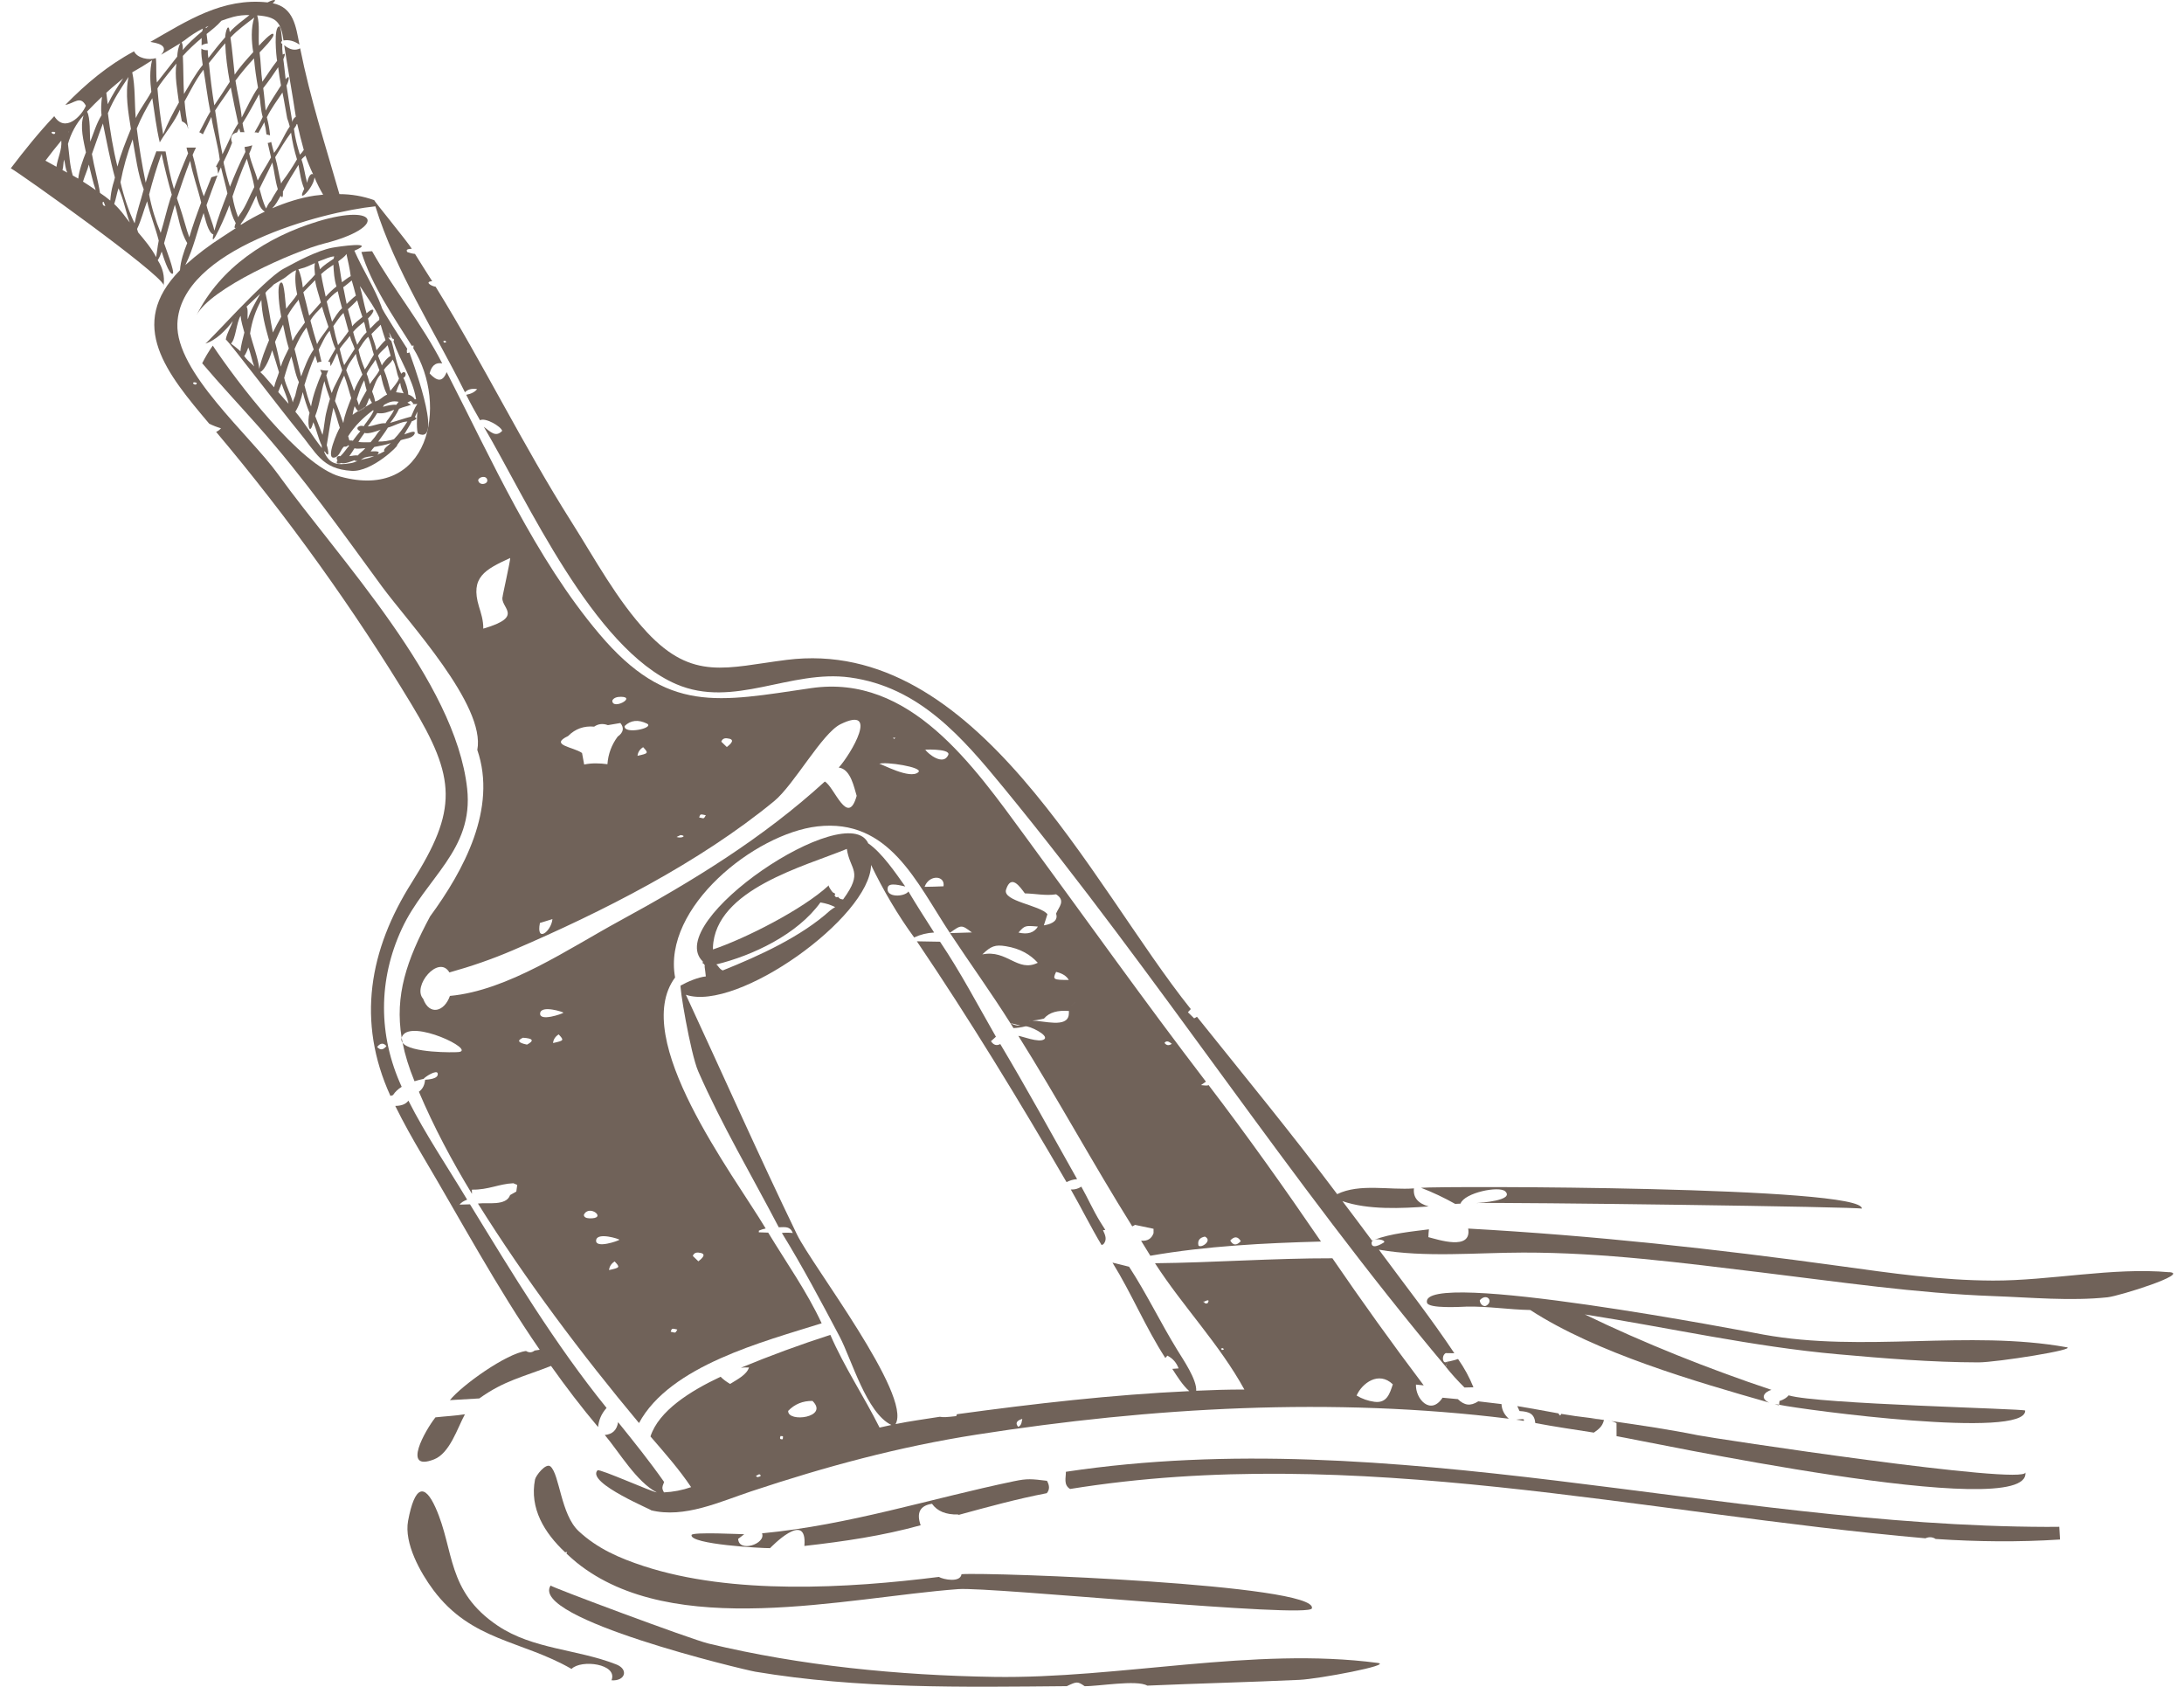 <svg width="101" height="78" viewBox="0 0 101 78" fill="none" xmlns="http://www.w3.org/2000/svg">
<g id="Frame 4">
<path id="Vector" d="M18.618 48.221C18.602 48.143 18.588 48.065 18.575 47.988C18.549 48.076 18.566 48.155 18.618 48.221Z" fill="#706259"/>
<path id="Vector_2" d="M47.659 47.201C47.684 47.201 47.712 47.201 47.741 47.199C47.712 47.199 47.685 47.199 47.659 47.201Z" fill="#706259"/>
<path id="Vector_3" d="M55.537 50.181C55.614 50.126 55.692 50.073 55.769 50.019C52.915 46.286 50.202 42.473 47.423 38.689C45.016 35.412 42.087 31.155 37.514 31.821C33.222 32.447 30.864 33.038 27.718 29.319C24.752 25.81 22.734 21.263 20.656 17.207C20.454 17.714 20.192 17.611 19.868 17.27C19.942 16.971 20.099 16.742 20.451 16.806C19.531 15.003 18.21 13.394 17.208 11.618C17.042 11.625 16.876 11.635 16.712 11.654C17.202 13.223 18.177 14.608 19.043 15.993C19.068 15.986 19.094 15.981 19.125 15.976C19.123 16.02 19.121 16.064 19.113 16.105C20.754 18.739 19.861 23.182 15.726 22.036C13.871 21.521 10.938 17.629 9.84 15.983C9.656 16.241 9.493 16.514 9.35 16.798C10.188 17.785 11.074 18.733 11.935 19.702C12.144 19.823 12.361 19.892 12.588 19.908C12.62 19.91 12.653 19.911 12.686 19.911C12.653 19.911 12.621 19.91 12.588 19.908C12.361 19.892 12.144 19.824 11.935 19.703C14.008 22.037 15.82 24.605 17.661 27.118C18.88 28.78 22.471 32.614 22.073 34.678C23.002 37.385 21.443 40.261 19.889 42.379C18.801 44.406 18.251 46.036 18.575 47.99C18.582 47.963 18.592 47.935 18.609 47.906C19.039 47.118 22.036 48.561 21.209 48.65C20.988 48.673 18.978 48.697 18.618 48.223C18.729 48.782 18.91 49.369 19.169 50C19.303 49.959 19.445 49.922 19.594 49.889C19.637 49.808 20.204 49.443 20.242 49.639C20.29 49.896 19.805 49.918 19.661 49.932C19.638 50.143 19.573 50.338 19.372 50.486C20.062 52.113 20.898 53.685 21.826 55.207C21.826 55.142 21.824 55.077 21.823 55.013C22.583 55.029 23.071 54.745 23.739 54.717C23.8 54.743 23.859 54.769 23.92 54.794C23.905 54.896 23.89 54.999 23.877 55.101C23.782 55.154 23.686 55.209 23.591 55.263C23.405 55.785 22.53 55.596 22.103 55.656C24.306 59.179 26.884 62.611 29.551 65.806C30.987 63.143 35.318 62.04 37.998 61.193C37.309 59.715 36.37 58.396 35.526 57.001C35.381 56.996 35.237 56.991 35.091 56.986C35.09 56.961 35.091 56.934 35.095 56.909C35.195 56.864 35.301 56.832 35.409 56.809C33.906 54.3 29.113 48.036 31.22 45.202C30.626 41.959 34.914 38.549 37.798 38.216C41.116 37.834 42.371 40.785 43.926 43.14C44.459 42.755 44.464 42.757 44.945 43.119C44.607 43.129 44.27 43.14 43.933 43.15C44.855 44.545 45.832 45.898 46.724 47.313C46.88 47.344 47.038 47.382 47.199 47.435C47.034 47.435 46.877 47.395 46.724 47.313C46.772 47.389 46.821 47.466 46.868 47.542C47.052 47.535 47.235 47.508 47.414 47.462C47.583 47.423 48.52 47.87 48.295 48.055C48.063 48.246 47.211 47.897 47.094 47.902C48.921 50.816 50.541 53.8 52.361 56.711C52.406 56.691 52.449 56.671 52.489 56.642C52.775 56.702 53.06 56.763 53.346 56.823C53.346 56.891 53.346 56.959 53.346 57.027C53.255 57.283 53.063 57.4 52.77 57.375C52.91 57.608 53.053 57.84 53.197 58.07C55.781 57.619 58.462 57.483 61.089 57.413C59.411 54.957 57.695 52.541 55.889 50.175C55.858 50.21 55.755 50.203 55.535 50.178L55.537 50.181ZM32.302 57.924C32.699 57.962 32.515 58.156 32.296 58.327C32.211 58.246 32.125 58.163 32.04 58.08C32.079 57.965 32.169 57.911 32.302 57.924ZM31.016 61.583C31.04 61.536 31.046 61.463 31.094 61.449C31.15 61.433 31.245 61.47 31.324 61.484C31.218 61.68 31.233 61.623 31.016 61.584V61.583ZM41.412 34.118L41.346 34.174L41.298 34.114L41.411 34.118H41.412ZM33.618 34.142C34.016 34.18 33.832 34.374 33.612 34.545C33.527 34.464 33.441 34.381 33.357 34.298C33.396 34.183 33.486 34.128 33.618 34.141V34.142ZM32.332 37.801C32.357 37.754 32.361 37.681 32.411 37.667C32.467 37.651 32.562 37.688 32.641 37.701C32.535 37.897 32.548 37.84 32.332 37.801ZM31.475 38.616C31.775 38.647 31.525 38.784 31.288 38.705C31.351 38.675 31.412 38.646 31.475 38.616ZM29.93 33.467C30.267 33.672 28.841 33.978 28.885 33.574C29.169 33.299 29.517 33.263 29.93 33.467ZM29.482 34.951C29.5 34.785 29.585 34.652 29.742 34.552C30 34.828 29.992 34.838 29.482 34.951ZM28.725 32.222C29.442 32.237 28.315 32.855 28.316 32.398C28.375 32.27 28.529 32.219 28.725 32.222ZM26.274 34.034C26.604 33.703 27.004 33.559 27.477 33.602C27.66 33.476 27.869 33.443 28.113 33.533C28.305 33.5 28.498 33.467 28.69 33.435C28.874 33.662 28.832 33.872 28.563 34.065C28.282 34.446 28.125 34.87 28.091 35.339C27.731 35.292 27.371 35.278 27.015 35.354C26.983 35.176 26.95 35 26.917 34.822C26.527 34.539 25.374 34.461 26.277 34.034H26.274ZM24.969 42.681C25.162 42.621 25.355 42.561 25.548 42.502C25.493 43.076 24.784 43.621 24.969 42.681ZM22.113 22.2C22.16 22.039 22.5 21.974 22.535 22.198C22.567 22.403 22.146 22.475 22.113 22.2ZM22.35 29.071C22.353 28.672 22.244 28.36 22.15 28.049C21.737 26.689 22.431 26.34 23.594 25.802C23.619 25.86 23.203 27.706 23.251 27.564C23.069 28.093 24.33 28.494 22.349 29.071H22.35ZM24.372 48.306C23.958 48.222 23.897 48.117 24.184 47.988C24.654 48.017 24.716 48.124 24.372 48.306ZM25.576 48.233C25.592 48.067 25.679 47.934 25.836 47.834C26.093 48.11 26.086 48.12 25.576 48.233ZM24.979 46.856C25.022 46.461 26.072 46.804 26.054 46.831C26.024 46.878 24.933 47.26 24.979 46.856ZM27.248 56.339C27.101 56.333 27.001 56.28 27.001 56.178C27.24 55.658 28.133 56.376 27.248 56.339ZM28.165 58.732C28.183 58.566 28.269 58.433 28.425 58.333C28.683 58.609 28.675 58.62 28.165 58.732ZM27.568 57.355C27.61 56.959 28.662 57.303 28.645 57.33C28.615 57.377 27.524 57.758 27.568 57.355ZM39.617 36.803C39.205 38.274 38.582 36.379 38.144 36.141C35.29 38.75 32.032 40.748 28.636 42.595C26.321 43.854 23.486 45.809 20.807 46.054C20.552 46.788 19.858 46.98 19.569 46.188C19.046 45.606 20.287 44.122 20.783 44.969C21.795 44.687 22.764 44.353 23.733 43.936C27.861 42.164 32.327 39.9 35.8 37.049C36.725 36.288 38.015 33.908 38.873 33.488C40.677 32.606 39.373 34.844 38.788 35.495C39.351 35.56 39.501 36.443 39.617 36.801V36.803ZM42.474 35.703C42.095 36.071 40.725 35.295 40.659 35.322C40.938 35.205 42.703 35.479 42.474 35.703ZM43.634 40.985C43.342 40.998 43.049 41.007 42.757 41.01C42.76 41.001 42.766 40.993 42.769 40.985C42.978 40.443 43.713 40.472 43.634 40.985ZM43.852 34.913C43.617 35.436 42.906 34.843 42.798 34.678H42.799C42.484 34.667 43.999 34.587 43.852 34.913ZM49.426 45.317C48.702 45.315 48.673 45.297 48.84 44.943C49.129 45.011 49.326 45.135 49.426 45.317ZM46.525 41.14C46.758 40.404 47.162 40.999 47.395 41.313C47.877 41.322 48.352 41.432 48.84 41.356C49.303 41.653 48.959 41.948 48.84 42.245C48.931 42.53 48.742 42.712 48.273 42.793C48.328 42.621 48.383 42.449 48.439 42.276C48.109 41.857 46.356 41.681 46.525 41.14ZM47.998 42.848C47.826 43.132 47.527 43.225 47.1 43.124C47.394 42.797 47.4 42.795 47.998 42.848ZM45.43 44.134C45.831 43.746 46.024 43.677 46.511 43.755C47.199 43.867 47.654 44.151 47.993 44.522C47.057 44.984 46.572 43.899 45.43 44.135V44.134ZM49.426 46.925C49.353 47.546 48.267 47.2 47.74 47.196C47.711 47.198 47.683 47.199 47.659 47.198C47.644 47.199 47.629 47.2 47.616 47.202C47.616 47.2 47.616 47.198 47.616 47.196C47.629 47.196 47.644 47.198 47.658 47.198C47.682 47.196 47.71 47.196 47.739 47.196C47.981 47.18 48.344 47.09 48.282 47.099C48.529 46.81 48.924 46.709 49.433 46.752C49.431 46.81 49.433 46.867 49.425 46.925H49.426ZM49.728 46.339C49.628 46.428 49.528 46.517 49.426 46.606C49.527 46.516 49.627 46.427 49.728 46.338V46.339ZM53.853 48.229C53.863 48.212 53.874 48.199 53.888 48.188C53.997 48.105 54.113 48.212 54.191 48.27C54.055 48.363 53.943 48.349 53.853 48.228V48.229ZM55.423 57.596C55.374 57.37 55.474 57.233 55.72 57.184C56.096 57.367 55.543 57.742 55.423 57.596ZM57.381 57.395C57.186 57.608 57.023 57.598 56.893 57.366C57.082 57.161 57.244 57.171 57.381 57.395Z" fill="#706259"/>
<path id="Vector_4" d="M38.317 40.951C38.324 40.944 38.332 40.937 38.339 40.931C38.32 40.926 38.314 40.935 38.317 40.951Z" fill="#706259"/>
<path id="Vector_5" d="M69.433 64.929C69.077 64.887 68.721 64.844 68.364 64.802C67.993 65.04 67.718 64.989 67.419 64.701C67.183 64.68 66.947 64.657 66.711 64.634C66.164 65.475 65.455 64.695 65.481 64.027C65.601 64.04 65.721 64.052 65.841 64.065C64.386 62.138 62.981 60.178 61.618 58.187C58.879 58.183 56.148 58.387 53.413 58.416C54.7 60.413 56.403 62.168 57.547 64.257C56.804 64.255 56.061 64.278 55.319 64.312C55.35 63.795 54.725 62.885 54.442 62.423C54.286 62.51 54.13 62.595 53.974 62.681C54.13 62.596 54.287 62.51 54.442 62.423C53.663 61.157 53.027 59.824 52.215 58.578C51.959 58.515 51.703 58.452 51.447 58.388C52.334 59.821 52.976 61.385 53.89 62.797C53.922 62.761 53.955 62.725 53.987 62.689C53.983 62.687 53.978 62.684 53.974 62.682C53.98 62.682 53.988 62.682 53.995 62.682C53.995 62.682 53.989 62.688 53.986 62.691C54.231 62.813 54.404 63.009 54.505 63.279C54.408 63.287 54.31 63.293 54.213 63.301C54.437 63.646 54.686 64.053 54.999 64.33C51.398 64.499 47.823 64.91 44.254 65.398C44.242 65.427 44.231 65.457 44.219 65.486C43.835 65.529 43.623 65.551 43.464 65.516C42.782 65.625 42.092 65.715 41.415 65.854C42.186 64.529 37.536 58.494 36.858 57.09C35.085 53.425 33.428 49.688 31.719 46.001C34.092 46.812 40.237 42.419 40.283 39.999C40.823 41.127 41.53 42.337 42.276 43.351C42.571 43.213 42.879 43.138 43.199 43.123C42.794 42.487 42.395 41.872 42.011 41.224C41.845 41.475 40.939 41.534 41.056 41.034C41.114 40.783 41.706 40.965 41.864 40.995C41.426 40.38 40.789 39.437 40.153 39.001C39.183 36.87 30.598 42.626 32.503 44.464C32.501 44.491 32.5 44.517 32.495 44.544C32.572 44.576 32.608 44.627 32.586 44.707C32.588 44.714 32.641 45.102 32.641 45.153C32.283 45.189 31.795 45.397 31.485 45.572C31.381 45.441 31.928 48.716 32.289 49.541C33.368 52.004 34.769 54.367 36.014 56.753C36.313 56.747 36.534 56.698 36.665 57.018C36.496 57 36.327 56.999 36.158 57.015C37.114 58.569 37.974 60.19 38.829 61.809C39.383 62.859 40.073 65.353 41.223 65.895C41.034 65.935 40.852 65.976 40.676 66.016C39.951 64.567 39.045 63.218 38.4 61.729C37.003 62.179 35.618 62.687 34.263 63.25C34.384 63.236 34.509 63.229 34.638 63.237C34.529 63.571 34.123 63.774 33.764 63.998C33.593 63.897 33.442 63.787 33.324 63.665C31.915 64.329 30.469 65.237 30.081 66.426C30.738 67.186 31.41 67.948 31.961 68.77C31.553 68.912 31.136 68.993 30.707 69.012C30.676 68.957 30.658 68.928 30.639 68.863C30.616 68.736 30.669 68.653 30.712 68.532C30.049 67.585 29.311 66.666 28.584 65.765C28.53 66.129 28.324 66.328 27.969 66.358C28.631 67.145 29.442 68.535 30.373 69.012C30.176 69.004 27.716 67.904 27.633 67.992C27.076 68.577 30.368 69.906 30.098 69.838C31.646 70.224 33.293 69.444 34.734 68.966C38.184 67.819 41.565 66.902 45.178 66.339C53.263 65.076 61.631 64.596 69.775 65.606C69.564 65.418 69.451 65.192 69.438 64.931L69.433 64.929ZM55.839 60.271C55.753 60.296 55.689 60.259 55.673 60.194C55.67 60.201 55.665 60.206 55.662 60.214C55.654 60.206 55.645 60.199 55.638 60.192C55.649 60.192 55.657 60.188 55.669 60.188L55.672 60.196C55.889 60.089 55.945 60.115 55.838 60.272L55.839 60.271ZM56.51 62.429C56.495 62.409 56.481 62.391 56.465 62.371C56.529 62.324 56.573 62.334 56.597 62.401C56.59 62.414 56.541 62.42 56.51 62.429ZM32.984 43.964C32.984 43.964 32.981 43.957 32.979 43.953C32.988 43.962 32.995 43.969 32.999 43.977C32.995 43.972 32.988 43.968 32.984 43.964ZM38.398 42.096C37.06 43.312 35.095 44.207 33.421 44.877L33.418 44.873C33.252 44.805 33.203 44.626 33.119 44.6C34.828 44.183 36.884 43.202 37.941 41.731C38.226 41.783 38.373 41.828 38.623 41.946C38.547 41.992 38.454 42.049 38.399 42.098L38.398 42.096ZM32.97 43.812C33.076 41.118 37.226 40.06 39.162 39.256C39.306 40.253 39.951 40.282 38.989 41.594C38.821 41.574 38.851 41.549 38.796 41.521C38.783 41.506 38.77 41.49 38.761 41.472C38.696 41.504 38.642 41.502 38.618 41.436C38.519 41.374 38.745 41.364 38.526 41.275C38.495 41.248 38.469 41.218 38.447 41.185C38.447 41.188 38.325 41.011 38.318 40.95C37.123 42.055 34.456 43.408 32.971 43.905C32.967 43.874 32.967 43.843 32.971 43.812H32.97ZM30.608 68.789L30.61 68.795C30.61 68.793 30.61 68.791 30.608 68.789ZM35.025 68.309C35.002 68.29 34.979 68.271 34.956 68.251C35.008 68.225 35.059 68.198 35.111 68.172C35.225 68.232 35.196 68.277 35.025 68.309ZM36.199 66.551C36.079 66.575 36.044 66.527 36.095 66.408C36.236 66.422 36.215 66.384 36.199 66.551ZM36.449 65.244C36.75 64.931 37.124 64.778 37.573 64.783C38.356 65.547 36.426 65.802 36.449 65.244ZM47.093 65.986C46.943 65.822 47.004 65.698 47.277 65.613C47.24 65.741 47.267 65.882 47.093 65.986ZM63.556 64.823C63.265 64.783 62.991 64.687 62.736 64.535C62.984 63.968 63.755 63.384 64.412 64.016C64.268 64.448 64.136 64.903 63.557 64.823H63.556Z" fill="#706259"/>
<path id="Vector_6" d="M30.608 68.789C30.608 68.789 30.61 68.793 30.61 68.796L30.608 68.789Z" fill="#706259"/>
<path id="Vector_7" d="M30.685 68.817C30.685 68.817 30.69 68.822 30.691 68.824C30.689 68.822 30.686 68.818 30.686 68.818L30.685 68.817Z" fill="#706259"/>
<path id="Vector_8" d="M30.678 68.809C30.678 68.809 30.684 68.815 30.686 68.819C30.68 68.814 30.674 68.806 30.67 68.795C30.672 68.8 30.674 68.807 30.677 68.809H30.678Z" fill="#706259"/>
<path id="Vector_9" d="M30.645 68.848V68.846C30.642 68.85 30.638 68.856 30.633 68.861C30.636 68.858 30.641 68.852 30.643 68.849L30.645 68.848Z" fill="#706259"/>
<path id="Vector_10" d="M30.701 68.834C30.701 68.834 30.703 68.836 30.704 68.836C30.702 68.834 30.7 68.831 30.697 68.828C30.698 68.829 30.7 68.831 30.701 68.834Z" fill="#706259"/>
<path id="Vector_11" d="M30.697 68.83C30.697 68.83 30.693 68.825 30.691 68.824C30.693 68.826 30.695 68.829 30.697 68.83Z" fill="#706259"/>
<path id="Vector_12" d="M30.66 68.814C30.66 68.814 30.664 68.806 30.664 68.801C30.659 68.816 30.653 68.831 30.646 68.844C30.652 68.833 30.657 68.821 30.659 68.814H30.66Z" fill="#706259"/>
<path id="Vector_13" d="M21.251 55.706C21.328 55.603 21.455 55.533 21.603 55.475C20.69 53.953 19.69 52.482 18.887 50.897C18.781 51.042 18.6 51.138 18.278 51.141C18.664 51.926 19.087 52.676 19.515 53.402C21.297 56.404 22.974 59.543 24.959 62.417C24.884 62.425 24.806 62.44 24.725 62.454C24.6 62.554 24.466 62.561 24.325 62.475C23.41 62.592 21.362 64.058 20.806 64.747C21.259 64.721 21.713 64.695 22.166 64.668C23.323 63.839 24.18 63.681 25.482 63.165C26.172 64.137 26.891 65.08 27.659 65.992C27.689 65.683 27.803 65.383 28.051 65.107C25.664 62.157 23.71 58.916 21.735 55.692C21.574 55.696 21.413 55.702 21.251 55.706Z" fill="#706259"/>
<path id="Vector_14" d="M30.67 68.795C30.67 68.795 30.669 68.792 30.668 68.791C30.668 68.791 30.668 68.792 30.668 68.795H30.67Z" fill="#706259"/>
<path id="Vector_15" d="M30.666 68.788C30.666 68.788 30.666 68.789 30.668 68.79C30.668 68.79 30.666 68.787 30.668 68.788H30.666Z" fill="#706259"/>
<path id="Vector_16" d="M66.915 62.974C66.913 63.055 66.893 63.132 66.862 63.206C67.131 63.543 67.419 63.861 67.726 64.163C67.864 64.16 68.003 64.157 68.14 64.153C67.954 63.692 67.717 63.256 67.429 62.846C67.401 62.857 67.068 62.955 66.915 62.974Z" fill="#706259"/>
<path id="Vector_17" d="M16.633 18.975C16.759 18.96 16.838 18.898 16.897 18.816C16.784 18.879 16.671 18.941 16.562 19.008C16.593 19.031 16.62 19.028 16.633 18.975Z" fill="#706259"/>
<path id="Vector_18" d="M18.823 16.331C18.811 16.259 18.807 16.189 18.834 16.13C18.71 15.93 17.597 14.234 17.647 14.19C17.33 13.321 16.767 12.459 16.388 11.593C17.486 11.132 15.604 11.408 15.356 11.457C14.661 11.593 13.742 12.085 13.1 12.435C12.219 12.915 9.621 15.853 9.492 15.888C9.979 15.752 10.472 15.245 10.766 14.847C10.676 15.132 10.498 15.383 10.442 15.697C10.605 15.815 13.159 19.171 13.772 19.904C14.641 20.944 14.866 21.684 16.255 21.774C17.209 21.836 18.481 20.562 18.358 20.598C18.407 20.511 18.476 20.439 18.533 20.357C18.72 20.281 19.066 20.282 19.169 20.066C19.276 19.832 18.745 20.08 18.697 20.089C18.808 19.878 18.944 19.699 19.044 19.481C19.095 19.473 19.349 19.348 19.231 19.323C19.218 19.318 19.198 19.289 19.191 19.277C19.231 19.197 19.263 19.114 19.303 19.034C19.281 19.184 19.249 20.012 19.344 20.056C20.575 20.609 18.948 16.369 18.935 16.298C18.902 16.31 18.866 16.322 18.82 16.33L18.823 16.331ZM17.972 15.606C18.001 15.615 18.03 15.623 18.06 15.631C18.036 15.543 18.013 15.454 17.992 15.364C18.037 15.456 18.083 15.546 18.128 15.636C18.132 15.643 18.134 15.649 18.137 15.656C18.218 15.662 18.238 15.705 18.196 15.79C18.504 16.696 19.077 17.494 19.242 18.456C19.223 18.46 19.204 18.464 19.185 18.468C19.122 18.358 18.998 18.277 18.878 18.244C18.882 18.046 18.748 17.639 18.653 17.475C18.863 17.359 18.727 17.072 18.556 17.284C18.312 16.82 18.257 16.26 18.099 15.766C18.041 15.732 18.001 15.663 17.96 15.615L17.972 15.607V15.606ZM18.315 18.139C18.355 18.043 18.434 17.763 18.51 17.711C18.524 17.882 18.59 18.037 18.665 18.188H18.664C18.548 18.161 18.431 18.159 18.315 18.139ZM15.876 19.564C15.755 19.218 15.642 18.88 15.491 18.544C15.499 18.513 15.507 18.48 15.515 18.447C15.602 18.068 15.733 17.711 15.916 17.368C16.052 17.712 16.13 18.062 16.243 18.412C16.108 18.762 15.93 19.191 15.876 19.565V19.564ZM14.805 17.104C14.835 17.156 14.859 17.21 14.879 17.266C14.672 17.756 14.474 18.272 14.384 18.798C14.255 18.48 14.164 18.142 14.078 17.81C14.22 17.351 14.376 16.875 14.579 16.442C14.61 16.555 14.646 16.666 14.681 16.778C14.725 16.745 14.78 16.729 14.866 16.723C14.816 16.54 14.783 16.356 14.738 16.172C14.9 15.871 15.015 15.553 15.247 15.294C15.328 15.581 15.38 15.853 15.517 16.125C15.399 16.323 15.286 16.523 15.175 16.725C15.201 16.725 15.226 16.727 15.254 16.729C15.27 16.811 15.284 16.88 15.289 16.934C15.404 16.737 15.481 16.524 15.591 16.326C15.66 16.592 15.732 16.858 15.825 17.118C15.698 17.485 15.465 17.802 15.342 18.176C15.331 18.148 15.32 18.119 15.309 18.091C15.22 17.855 15.161 17.603 15.091 17.36C15.117 17.281 15.147 17.205 15.18 17.129C15.07 17.147 14.915 17.119 14.806 17.102L14.805 17.104ZM14.508 16.16C14.245 16.533 14.087 16.985 13.926 17.408C13.817 16.986 13.733 16.562 13.62 16.14C13.775 15.779 13.936 15.457 14.172 15.145C14.275 15.485 14.388 15.824 14.507 16.159L14.508 16.16ZM14.356 14.826C14.484 14.577 14.705 14.384 14.893 14.182C14.979 14.497 15.086 14.806 15.191 15.115C15.026 15.398 14.802 15.612 14.664 15.916C14.555 15.555 14.449 15.194 14.357 14.828L14.356 14.826ZM17.903 18.247C17.894 18.251 17.884 18.257 17.875 18.26C17.689 18.342 17.55 18.525 17.347 18.568C17.323 18.41 17.269 18.251 17.209 18.103C17.298 17.876 17.418 17.474 17.608 17.319C17.676 17.64 17.746 17.956 17.903 18.247ZM17.753 17.111C17.858 16.918 18.057 16.825 18.157 16.627C18.317 16.864 18.327 17.239 18.45 17.5C18.45 17.5 18.45 17.502 18.45 17.505C18.386 17.696 18.179 17.912 18.054 18.073C17.972 17.763 17.882 17.404 17.755 17.111H17.753ZM17.103 17.762C17.052 17.603 17.026 17.439 16.955 17.284C17.053 17.049 17.239 16.853 17.367 16.631C17.378 16.663 17.389 16.696 17.399 16.726C17.446 16.86 17.496 16.993 17.546 17.126C17.429 17.344 17.238 17.554 17.103 17.761V17.762ZM16.371 18.08C16.263 17.753 16.137 17.445 16.011 17.124C16.098 16.832 16.295 16.611 16.458 16.361C16.514 16.686 16.639 17.015 16.761 17.319C16.611 17.559 16.472 17.815 16.372 18.079L16.371 18.08ZM16.844 17.586C16.847 17.604 16.851 17.621 16.854 17.64C16.879 17.782 16.916 17.913 16.956 18.052C16.846 18.262 16.667 18.526 16.6 18.75C16.57 18.651 16.54 18.56 16.501 18.462C16.599 18.152 16.682 17.865 16.844 17.586ZM16.309 19.166C16.332 19.037 16.357 18.906 16.399 18.783C16.403 18.792 16.491 18.959 16.561 19.008C16.67 18.941 16.783 18.879 16.895 18.816C16.983 18.693 17.021 18.525 17.086 18.398C17.116 18.479 17.153 18.556 17.202 18.628C17.104 18.697 17 18.758 16.895 18.817C16.837 18.899 16.758 18.961 16.632 18.976C16.619 19.028 16.593 19.031 16.561 19.009C16.472 19.063 16.387 19.12 16.307 19.185C16.307 19.179 16.309 19.174 16.31 19.168L16.309 19.166ZM17.269 16.436C17.13 16.652 17.027 16.878 16.871 17.083C16.75 16.783 16.642 16.491 16.58 16.174C16.714 15.972 16.844 15.735 17.029 15.574C17.161 15.847 17.194 16.12 17.289 16.401C17.282 16.413 17.276 16.424 17.269 16.436ZM16.52 15.943C16.447 15.748 16.38 15.55 16.332 15.348C16.482 15.171 16.653 15.027 16.835 14.884C16.884 15.039 16.907 15.204 16.955 15.361C16.776 15.528 16.644 15.735 16.52 15.944V15.943ZM16.401 16.137C16.243 16.39 16.072 16.63 15.917 16.886C15.826 16.647 15.778 16.382 15.708 16.134C15.85 15.925 16.031 15.74 16.18 15.534L16.199 15.598C16.247 15.78 16.352 15.951 16.402 16.137H16.401ZM16.012 15.47C15.889 15.641 15.759 15.797 15.633 15.962C15.547 15.672 15.473 15.378 15.414 15.082C15.562 14.881 15.703 14.646 15.884 14.471C15.973 14.752 16.037 15.035 16.119 15.317C16.081 15.367 16.046 15.419 16.012 15.47ZM17.254 18.967C17.259 18.98 17.267 18.991 17.277 19.001C17.192 19.202 17.072 19.349 16.953 19.521C16.905 19.583 16.857 19.64 16.821 19.709C16.613 19.629 16.372 19.819 16.663 19.941C16.54 20.086 16.43 20.226 16.316 20.382C16.269 20.365 16.206 20.368 16.156 20.368C16.143 20.302 16.12 20.237 16.1 20.173C16.399 19.693 16.813 19.298 17.254 18.966V18.967ZM16.858 20.017C17.027 20.088 17.456 19.928 17.604 19.87C17.498 19.955 17.407 20.115 17.334 20.213C17.27 20.295 17.203 20.373 17.135 20.451C16.957 20.457 16.752 20.459 16.575 20.438C16.664 20.275 16.758 20.163 16.859 20.016L16.858 20.017ZM17.01 19.721C17.157 19.511 17.313 19.327 17.444 19.101C17.719 19.151 17.95 19.055 18.225 18.949C18.155 19.113 18.062 19.22 17.971 19.362C17.915 19.426 17.867 19.497 17.831 19.573C17.576 19.548 17.276 19.703 17.01 19.721ZM17.71 18.814C17.73 18.784 17.748 18.753 17.764 18.72C18.009 18.584 18.16 18.526 18.434 18.58C18.401 18.631 18.359 18.672 18.326 18.721C18.153 18.698 17.881 18.759 17.71 18.814ZM17.948 16.035C17.986 16.177 18.027 16.319 18.067 16.46C17.932 16.513 17.711 16.782 17.661 16.901C17.606 16.749 17.539 16.6 17.482 16.45C17.587 16.262 17.795 16.141 17.918 15.962C17.928 15.986 17.938 16.011 17.947 16.035H17.948ZM17.829 15.73C17.678 15.864 17.543 16.046 17.409 16.198C17.362 15.931 17.251 15.698 17.178 15.444C17.322 15.301 17.464 15.162 17.604 15.016C17.673 15.255 17.747 15.495 17.829 15.73ZM16.786 13.439C17.058 13.862 17.341 14.236 17.544 14.697C17.538 14.727 17.537 14.759 17.54 14.791C17.386 14.908 17.251 15.063 17.114 15.199C17.076 15.043 17.06 14.884 17.018 14.728C17.374 14.383 17.344 14.139 16.95 14.489C16.831 14.073 16.762 13.644 16.642 13.231C16.694 13.298 16.745 13.365 16.785 13.439H16.786ZM16.761 14.656C16.761 14.656 16.757 14.661 16.755 14.662C16.604 14.793 16.403 14.929 16.286 15.094C16.255 14.823 16.147 14.566 16.09 14.301C16.238 14.164 16.378 14.031 16.519 13.888C16.587 14.148 16.675 14.404 16.761 14.658V14.656ZM16.458 13.67C16.303 13.783 16.172 13.926 16.032 14.056C15.971 13.8 15.935 13.538 15.872 13.283C16.012 13.187 16.135 13.076 16.266 12.969C16.335 13.201 16.4 13.435 16.458 13.669V13.67ZM15.65 12.081C15.75 11.994 15.951 11.877 16.021 11.742C16.099 12.109 16.171 12.393 16.219 12.769C16.072 12.849 15.949 12.953 15.813 13.051C15.748 12.729 15.723 12.405 15.643 12.087C15.645 12.085 15.648 12.083 15.65 12.081ZM15.82 14.254C15.626 14.421 15.498 14.668 15.355 14.877C15.265 14.566 15.184 14.254 15.109 13.94C15.261 13.764 15.422 13.593 15.618 13.465C15.677 13.73 15.744 13.993 15.82 14.255V14.254ZM15.609 11.834C15.601 11.839 15.593 11.843 15.585 11.849C15.585 11.845 15.583 11.842 15.583 11.842C15.591 11.837 15.599 11.836 15.607 11.834H15.609ZM15.062 13.72C14.989 13.367 14.902 13.03 14.851 12.676C15.024 12.509 15.217 12.377 15.418 12.244C15.438 12.597 15.454 12.903 15.559 13.246C15.373 13.393 15.22 13.543 15.062 13.72ZM14.841 12.046C15.059 11.975 15.224 11.874 15.455 11.855C15.447 11.886 15.438 11.923 15.43 11.966C15.222 12.109 14.964 12.263 14.8 12.453C14.77 12.337 14.745 12.213 14.708 12.101C14.752 12.08 14.796 12.06 14.841 12.047V12.046ZM14.838 13.988C14.663 14.197 14.477 14.393 14.299 14.599C14.217 14.236 14.122 13.875 14.028 13.515C14.208 13.327 14.392 13.144 14.573 12.956C14.617 13.303 14.755 13.649 14.838 13.988ZM14.199 12.024C14.199 12.024 14.201 12.027 14.204 12.03C14.4 12.285 14.572 12.132 14.204 12.03C14.2 12.03 14.198 12.027 14.198 12.027L14.196 12.025C14.196 12.025 14.198 12.024 14.2 12.023L14.199 12.024ZM13.907 12.423C14.136 12.374 14.349 12.261 14.562 12.167C14.524 12.347 14.553 12.522 14.566 12.703C14.387 12.913 14.191 13.098 14.003 13.297C13.98 13.039 13.908 12.684 13.796 12.454C13.832 12.442 13.87 12.432 13.908 12.424L13.907 12.423ZM13.806 13.855C13.9 14.209 14.001 14.562 14.101 14.913C13.896 15.197 13.692 15.456 13.528 15.766C13.438 15.381 13.373 14.991 13.295 14.604C13.424 14.363 13.595 14.132 13.766 13.92C13.782 13.9 13.793 13.877 13.805 13.855H13.806ZM13.357 16.11C13.222 16.383 13.075 16.665 12.984 16.956C12.9 16.575 12.819 16.191 12.718 15.812C12.832 15.54 12.96 15.273 13.09 15.01C13.164 15.379 13.247 15.751 13.357 16.112V16.11ZM12.656 13.158C12.779 13.084 12.903 13.01 13.027 12.934C13.27 12.81 13.425 12.599 13.692 12.495C13.621 12.824 13.669 13.281 13.742 13.613C13.594 13.854 13.396 14.05 13.234 14.279C13.2 14.107 13.159 13.048 13.011 13.062C12.743 13.087 12.959 14.442 13.005 14.65C12.868 14.888 12.739 15.131 12.618 15.376C12.492 14.767 12.419 14.146 12.275 13.544C12.366 13.403 12.549 13.293 12.657 13.158H12.656ZM11.401 14.18C11.611 13.982 11.823 13.783 12.035 13.585C11.834 13.951 11.578 14.366 11.461 14.768C11.421 14.603 11.495 14.315 11.401 14.18C11.396 14.149 11.392 14.12 11.382 14.101C11.392 14.12 11.396 14.148 11.401 14.18ZM10.904 14.666C10.899 14.682 10.89 14.693 10.878 14.7C10.887 14.689 10.894 14.677 10.904 14.666ZM11.048 16.18C10.929 16.079 10.808 15.982 10.681 15.889C10.904 15.679 10.927 14.927 11.126 14.604C11.148 14.854 11.235 15.137 11.301 15.378C11.236 15.648 11.136 15.972 11.12 16.248C11.095 16.223 11.071 16.2 11.049 16.181L11.048 16.18ZM11.671 16.858C11.527 16.729 11.404 16.621 11.293 16.464C11.365 16.379 11.448 16.179 11.481 16.065C11.604 16.351 11.636 16.653 11.76 16.945C11.729 16.915 11.697 16.883 11.671 16.858ZM11.565 15.419C11.655 14.846 11.814 14.373 12.087 13.871C12.107 14.514 12.265 15.107 12.442 15.732C12.267 16.165 12.083 16.603 11.992 17.06C11.944 16.578 11.684 15.907 11.565 15.421V15.419ZM12.337 17.522C12.246 17.408 12.145 17.303 12.036 17.206C12.281 17.088 12.509 16.463 12.588 16.197C12.694 16.532 12.807 16.877 12.902 17.214C12.831 17.448 12.725 17.671 12.675 17.91C12.561 17.782 12.447 17.653 12.337 17.522ZM13.229 18.544C13.105 18.397 12.983 18.26 12.866 18.126C12.923 17.996 12.963 17.86 13.028 17.735C13.114 18.046 13.287 18.352 13.342 18.671C13.305 18.628 13.266 18.585 13.229 18.543V18.544ZM13.541 18.611C13.449 18.218 13.227 17.87 13.143 17.471C13.237 17.132 13.344 16.814 13.473 16.484C13.592 16.871 13.647 17.306 13.824 17.671C13.751 17.875 13.7 18.091 13.651 18.301C13.614 18.405 13.56 18.503 13.54 18.611H13.541ZM14.855 20.682C14.435 20.149 14.094 19.557 13.658 19.037C13.825 18.786 13.933 18.424 14.001 18.132C14.084 18.462 14.187 18.784 14.316 19.099C14.198 19.453 14.29 20.293 14.489 19.524C14.644 19.873 14.707 20.253 14.877 20.6C14.88 20.64 14.881 20.682 14.881 20.723L14.856 20.683L14.855 20.682ZM14.575 19.243C14.779 18.741 14.839 18.145 15.001 17.623C15.069 17.906 15.161 18.173 15.26 18.445C15.201 18.633 15.149 18.822 15.104 19.014C15.008 19.376 15 19.747 14.914 20.109C14.803 19.819 14.69 19.532 14.576 19.243H14.575ZM16.2 21.42C15.613 21.524 15.239 21.475 14.994 20.9C15.002 20.889 15.009 20.878 15.015 20.865C15.266 21.273 15.181 20.774 15.111 20.588C15.21 20.013 15.288 19.423 15.417 18.854C15.538 19.158 15.611 19.475 15.715 19.785C15.639 19.873 15.009 21.277 15.476 21.156C15.718 21.095 15.746 20.785 15.911 20.65C15.984 20.672 16.058 20.644 16.107 20.588C16.119 20.596 16.131 20.603 16.145 20.611C16.003 20.776 15.898 20.95 15.74 21.097C15.585 21.061 15.523 21.177 15.609 21.292C15.494 21.454 15.665 21.465 15.79 21.406C15.903 21.483 16.309 21.312 16.403 21.28C16.414 21.326 16.506 21.321 16.54 21.316C16.427 21.361 16.319 21.406 16.2 21.421V21.42ZM16.546 21.062C16.406 21.043 16.297 21.082 16.154 21.094C16.163 21.08 16.173 21.064 16.185 21.048C16.26 20.95 16.326 20.833 16.394 20.729C16.524 20.771 16.759 20.732 16.894 20.724C16.79 20.857 16.651 20.936 16.545 21.063L16.546 21.062ZM17.202 21.129C17.033 21.196 16.859 21.216 16.685 21.267C16.739 21.236 16.789 21.191 16.846 21.165C16.992 21.119 17.143 21.1 17.298 21.09C17.266 21.103 17.236 21.116 17.202 21.129ZM17.782 20.865C17.767 20.874 17.753 20.882 17.737 20.891C17.643 20.945 17.544 20.987 17.444 21.03C17.691 20.813 17.211 20.879 17.143 20.878C17.191 20.802 17.251 20.738 17.31 20.669C17.574 20.613 17.817 20.584 18.072 20.49C18.023 20.555 17.673 20.776 17.784 20.865H17.782ZM18.834 19.501C18.663 19.775 18.456 20.065 18.223 20.305C18.044 20.381 17.677 20.43 17.492 20.418C17.634 20.211 17.812 19.992 17.938 19.774C18.214 19.702 18.547 19.497 18.84 19.492L18.834 19.5V19.501ZM19.293 18.688C19.293 18.688 19.291 18.693 19.29 18.695C19.162 18.877 19.107 19.065 19.013 19.265C18.683 19.349 18.363 19.465 18.038 19.555C18.207 19.357 18.343 19.14 18.456 18.903C18.64 18.818 18.815 18.794 19.006 18.717C18.949 18.686 18.895 18.653 18.841 18.619C18.893 18.59 18.944 18.562 18.996 18.535C19.072 18.626 19.149 18.646 19.072 18.691C19.083 18.688 19.094 18.688 19.102 18.684C19.168 18.686 19.224 18.693 19.289 18.677C19.289 18.681 19.291 18.686 19.292 18.689L19.293 18.688Z" fill="#706259"/>
<path id="Vector_19" d="M74.501 65.712C74.448 65.7 74.394 65.691 74.337 65.688C74.392 65.696 74.447 65.704 74.501 65.712Z" fill="#706259"/>
<path id="Vector_20" d="M78.525 66.371C77.198 66.103 75.844 65.905 74.502 65.711C74.594 65.731 74.679 65.765 74.756 65.814C74.756 66.014 74.758 66.214 74.758 66.414C75.912 66.597 93.975 70.476 93.662 68.085C93.743 68.714 79.138 66.5 78.524 66.371H78.525Z" fill="#706259"/>
<path id="Vector_21" d="M73.596 65.635C73.726 65.636 73.856 65.637 73.987 65.638C73.857 65.626 73.727 65.624 73.596 65.635Z" fill="#706259"/>
<path id="Vector_22" d="M73.596 65.635C73.727 65.624 73.857 65.626 73.987 65.638C73.991 65.638 73.996 65.638 74 65.638C73.836 65.614 73.671 65.591 73.506 65.567C73.069 65.518 72.634 65.456 72.201 65.382C72.19 65.407 72.173 65.433 72.149 65.461C72.118 65.431 72.091 65.397 72.068 65.359C71.436 65.241 70.801 65.129 70.167 65.022C70.201 65.098 70.236 65.176 70.271 65.252C70.74 65.276 70.958 65.384 71.001 65.806C71.902 65.978 72.803 66.106 73.709 66.249C73.927 66.093 74.108 65.968 74.176 65.663C74.113 65.651 74.051 65.643 73.988 65.638C73.858 65.637 73.727 65.636 73.597 65.635H73.596Z" fill="#706259"/>
<path id="Vector_23" d="M70.449 65.628C70.335 65.625 70.223 65.632 70.112 65.65C70.229 65.663 70.345 65.681 70.461 65.706C70.487 65.678 70.483 65.652 70.449 65.628Z" fill="#706259"/>
<path id="Vector_24" d="M44.466 72.796C44.408 73.201 43.623 73.041 43.418 72.922C39.204 73.452 33.864 73.761 29.773 72.423C28.641 72.052 27.63 71.613 26.762 70.806C25.933 70.038 25.879 68.176 25.456 67.813C25.247 67.634 24.777 68.234 24.742 68.418C24.483 69.751 25.175 70.885 26.135 71.784C26.166 71.779 26.193 71.771 26.228 71.767C26.217 71.792 26.206 71.817 26.196 71.842C26.34 71.975 26.493 72.115 26.665 72.256C31.135 75.86 39.101 73.874 44.313 73.486C45.833 73.372 60.545 74.859 60.67 74.375C60.956 73.266 45.761 72.694 44.466 72.796Z" fill="#706259"/>
<path id="Vector_25" d="M28.475 76.959C26.685 76.26 24.638 76.269 23.015 75.176C20.635 73.574 21.026 71.689 20.142 69.718C19.64 68.6 19.181 68.677 18.872 70.33C18.68 71.361 19.439 72.724 20.038 73.525C21.803 75.89 24.124 75.849 26.431 77.177C26.869 76.725 28.587 76.936 28.279 77.703C28.925 77.75 29.087 77.183 28.476 76.959H28.475Z" fill="#706259"/>
<path id="Vector_26" d="M20.111 65.578C19.692 66.112 18.552 68.076 20.071 67.487C20.806 67.203 21.161 66.017 21.501 65.4C21.058 65.472 20.59 65.492 20.138 65.543C20.129 65.554 20.119 65.566 20.11 65.577L20.111 65.578Z" fill="#706259"/>
<path id="Vector_27" d="M51.116 56.876C51.036 56.75 50.959 56.628 50.879 56.501C50.554 55.973 50.311 55.415 50.007 54.875C49.853 54.976 49.69 55.018 49.519 55.005C50.009 55.858 50.436 56.73 50.944 57.577C50.971 57.563 50.997 57.548 51.03 57.535C51.215 57.317 51.106 57.102 51.008 56.888C51.043 56.884 51.079 56.88 51.115 56.876H51.116Z" fill="#706259"/>
<path id="Vector_28" d="M45.827 48.147C45.901 48.077 45.989 48.012 46.057 47.941C46.053 47.933 46.048 47.926 46.044 47.919C45.206 46.455 44.416 44.948 43.472 43.548C43.115 43.542 42.757 43.535 42.4 43.529C44.84 47.134 47.138 50.908 49.322 54.664C49.465 54.595 49.619 54.54 49.811 54.527C48.639 52.441 47.485 50.338 46.258 48.28C46.09 48.371 45.946 48.328 45.826 48.148L45.827 48.147Z" fill="#706259"/>
<path id="Vector_29" d="M14.685 10.243C12.347 10.955 10.185 12.365 9.087 14.584C9.703 13.34 13.577 11.62 15 11.259C17.883 10.529 17.54 9.375 14.685 10.242V10.243Z" fill="#706259"/>
<path id="Vector_30" d="M94.661 70.608C79.547 70.57 64.388 65.794 49.292 68.06C49.3 68.322 49.169 68.661 49.487 68.855C62.664 66.727 75.924 69.991 89.041 71.136C89.213 71.061 89.371 71.072 89.515 71.167C91.436 71.295 93.346 71.317 95.267 71.192L95.233 70.604C95.051 70.605 94.86 70.607 94.66 70.608H94.661Z" fill="#706259"/>
<path id="Vector_31" d="M46.919 68.491C46.856 68.647 46.75 68.784 46.587 68.889C46.75 68.784 46.856 68.647 46.919 68.491C42.964 69.315 39.289 70.519 35.241 70.906C35.429 71.394 34.158 71.814 34.137 71.16C34.149 71.151 34.161 71.143 34.174 71.135C34.256 71.073 34.336 71.009 34.417 70.948C34.321 70.95 32.015 70.833 31.981 70.983C31.881 71.416 35.25 71.598 35.611 71.592C35.621 71.585 37.345 69.771 37.199 71.49C39.031 71.282 40.8 71.025 42.576 70.533C42.373 69.953 42.547 69.622 43.101 69.54C43.345 69.884 43.746 70.048 44.305 70.034C44.316 70.04 44.328 70.046 44.339 70.052C45.692 69.683 47.029 69.315 48.408 69.05C48.543 68.895 48.546 68.704 48.417 68.477C47.706 68.391 47.513 68.368 46.916 68.492L46.919 68.491Z" fill="#706259"/>
<path id="Vector_32" d="M63.713 76.899C57.972 76.142 51.767 77.638 45.951 77.545C41.566 77.474 37.024 77.031 32.761 76.002C31.936 75.803 25.43 73.371 25.464 73.32C24.461 74.847 34.436 77.223 34.928 77.305C39.704 78.104 44.52 78.017 49.334 77.974C49.809 77.75 49.83 77.75 50.16 77.974C50.762 77.988 52.576 77.667 53.056 77.949C55.402 77.846 57.748 77.791 60.093 77.682C60.985 77.641 64.438 76.991 63.712 76.899H63.713Z" fill="#706259"/>
<path id="Vector_33" d="M65.717 54.927C66.26 55.137 66.786 55.386 67.295 55.672C67.375 55.668 67.456 55.663 67.542 55.66C67.722 55.153 69.332 54.826 69.61 55.092C70.05 55.513 68.461 55.624 68.277 55.633C69.71 55.592 86.113 55.805 86.096 55.894C86.296 54.855 66.709 54.84 65.717 54.927Z" fill="#706259"/>
<path id="Vector_34" d="M95.556 62.298C91.036 61.49 86.172 62.556 81.548 61.715C81.05 61.624 65.605 58.634 65.992 60.241C66.059 60.527 67.595 60.43 67.791 60.424C67.794 60.422 67.796 60.42 67.8 60.419C67.801 60.421 67.802 60.422 67.802 60.422C68.804 60.4 69.771 60.562 70.768 60.579C73.834 62.569 78.396 63.884 81.815 64.861C81.358 64.648 81.607 64.364 81.92 64.271C79.057 63.316 76.013 62.106 73.29 60.784C77.213 61.399 81.039 62.273 84.993 62.625C87.155 62.817 89.315 62.997 91.492 63.001C92.332 63.001 96.154 62.397 95.558 62.297L95.556 62.298ZM68.73 60.38C68.615 60.444 68.437 60.316 68.432 60.126C68.761 59.77 69.084 60.177 68.73 60.38Z" fill="#706259"/>
<path id="Vector_35" d="M82.296 64.788C82.285 64.843 82.28 64.9 82.28 64.957C82.282 64.957 82.286 64.957 82.288 64.957C82.286 64.959 82.284 64.96 82.281 64.961C83.448 65.201 93.705 66.569 93.655 65.229C93.651 65.142 84.044 64.933 82.719 64.526C82.632 64.632 82.495 64.72 82.296 64.787V64.788Z" fill="#706259"/>
<path id="Vector_36" d="M82.28 64.957C82.212 64.947 82.138 64.941 82.068 64.934C82.128 64.951 82.19 64.968 82.251 64.984C82.26 64.977 82.27 64.97 82.28 64.962C82.28 64.962 82.28 64.959 82.28 64.957Z" fill="#706259"/>
<path id="Vector_37" d="M7.57 13.181C7.567 13.2 7.566 13.217 7.564 13.236C7.579 13.226 7.58 13.206 7.57 13.181Z" fill="#706259"/>
<path id="Vector_38" d="M100.317 58.832C97.727 58.594 94.785 59.228 92.16 59.218C89.746 59.209 87.46 58.874 85.08 58.546C79.316 57.752 73.704 57.135 67.897 56.813C68.073 57.862 66.472 57.312 66.056 57.21C66.062 57.089 66.064 56.967 66.082 56.848C65.288 56.95 64.317 57.042 63.564 57.328C63.751 57.274 64.054 57.356 64.015 57.441C64.012 57.448 63.474 57.815 63.429 57.509C63.417 57.422 63.463 57.369 63.532 57.34C63.506 57.351 63.476 57.359 63.45 57.37C62.995 56.761 62.541 56.15 62.081 55.544C63.259 55.957 64.826 55.883 66.068 55.789C65.569 55.649 65.342 55.37 65.389 54.955C64.276 55.043 62.871 54.714 61.838 55.221C59.743 52.427 57.537 49.745 55.353 47.019C55.319 47.043 55.277 47.067 55.224 47.091C55.127 46.997 55.032 46.903 54.935 46.81C54.98 46.761 55.024 46.712 55.068 46.663C50.448 40.893 45.179 29.399 36.368 30.516C33.613 30.864 32.039 31.504 29.926 29.244C28.531 27.751 27.513 25.846 26.428 24.135C24.179 20.585 22.352 16.823 20.145 13.259C19.94 13.232 19.616 13.027 19.987 13.004C19.718 12.586 19.453 12.165 19.192 11.742C19.071 11.731 18.954 11.7 18.84 11.658C18.731 11.518 18.922 11.514 19.044 11.503C18.831 11.16 17.3 9.296 17.304 9.256C16.789 9.07 16.251 8.978 15.696 8.977C15.048 6.71 14.347 4.567 13.881 2.236C13.646 2.353 13.4 2.303 13.142 2.089C13.313 3.194 13.513 4.294 13.681 5.4C13.591 5.448 13.537 5.544 13.52 5.641C13.425 5.082 13.331 4.516 13.249 3.952C13.338 3.803 13.459 3.369 13.21 3.664C13.17 3.355 13.147 3.044 13.101 2.735C13.114 2.712 13.267 2.377 13.075 2.525C13.053 2.352 13.049 2.2 13.053 2.026C12.999 2.007 12.987 1.971 13.016 1.917C13.027 1.913 13.037 1.906 13.048 1.899C13.041 1.842 13.001 1.218 12.919 1.222C12.64 1.232 12.777 2.612 12.815 2.813C12.568 3.119 12.361 3.461 12.131 3.782C12.066 3.331 12.065 2.874 12.005 2.423C12.064 2.355 12.745 1.692 12.638 1.57C12.559 1.479 12.057 2.019 11.976 2.114C11.938 1.659 12.021 1.155 11.896 0.711C12.812 0.776 12.991 1.038 13.111 1.871C13.362 1.829 13.608 1.893 13.849 2.064C13.682 1.223 13.583 0.347 12.613 0.149C12.905 -0.11 12.514 0.031 12.373 0.111C10.283 -0.113 8.672 0.956 6.954 1.937C7.192 1.982 7.865 2.074 7.45 2.532C7.748 2.356 8.044 2.179 8.34 2C8.235 2.189 8.211 2.407 8.195 2.619C7.888 3.023 7.564 3.412 7.255 3.816C7.204 3.452 7.248 3.058 7.209 2.689C6.883 2.793 6.359 2.698 6.197 2.374C4.985 3.024 3.979 3.869 3.02 4.851C3.443 4.781 3.707 4.396 3.972 4.889C3.774 5.368 3.007 6.163 2.509 5.372C1.791 6.131 1.131 6.952 0.5 7.782C0.967 8.041 7.35 12.589 7.569 13.181C7.619 12.775 7.528 12.392 7.294 12.032C7.372 11.916 7.432 11.764 7.477 11.633C7.534 11.814 7.809 12.713 7.985 12.659C8.112 12.618 7.614 11.344 7.588 11.247C7.759 10.655 7.911 10.058 8.086 9.467C8.26 10.048 8.339 10.711 8.659 11.239C8.506 11.618 8.346 12.088 8.324 12.494C5.831 15.028 7.739 17.294 9.675 19.593C9.85 19.679 10.031 19.75 10.219 19.805C10.155 19.883 10.079 19.935 9.995 19.972C13.289 23.882 16.39 28.201 19.026 32.566C21.096 35.99 21.175 37.445 19.047 40.803C17.074 43.918 16.481 47.234 18.056 50.679C18.095 50.666 18.137 50.655 18.175 50.641C18.273 50.487 18.41 50.362 18.576 50.257C17.485 47.883 17.484 45.309 18.587 42.941C19.682 40.59 21.914 39.319 21.604 36.47C21.061 31.489 15.69 25.865 12.847 21.916C11.56 20.128 8.119 17.21 8.203 14.97C8.331 11.522 14.886 9.794 17.36 9.541C18.276 12.511 20.121 15.363 21.502 18.14C21.615 18.023 21.777 17.953 22.065 17.993L22.112 17.973C22.267 18.011 22.399 18.065 22.518 18.13C22.399 18.065 22.266 18.011 22.112 17.973L22.065 17.993C21.955 18.134 21.781 18.215 21.56 18.257C21.758 18.656 21.976 19.049 22.199 19.435C22.436 19.293 23.166 19.714 23.224 19.923C22.927 20.244 22.682 19.968 22.373 19.734C24.375 23.139 27.429 29.982 31.27 31.636C33.931 32.783 36.544 30.948 39.309 31.328C42.508 31.767 44.495 34.087 46.421 36.435C53.539 45.11 59.642 54.616 66.863 63.202C66.894 63.127 66.914 63.05 66.916 62.968C66.726 63.11 66.637 62.71 66.856 62.572C66.99 62.572 67.123 62.574 67.257 62.578C66.16 60.931 64.941 59.381 63.767 57.789C65.903 58.16 68.269 57.926 70.437 57.923C74.14 57.917 77.796 58.399 81.458 58.842C85.01 59.271 88.615 59.807 92.194 59.936C93.915 59.998 95.745 60.173 97.464 59.991C98.016 59.932 101.301 58.897 100.318 58.828L100.317 58.832ZM17.871 48.375C17.724 48.56 17.581 48.573 17.441 48.414C17.59 48.227 17.734 48.214 17.871 48.375ZM8.981 17.68C9.016 17.676 9.062 17.695 9.098 17.704C9.098 17.886 8.813 17.704 8.981 17.68ZM14.127 7.196C14.228 7.492 14.347 7.781 14.482 8.064C14.324 7.963 14.215 8.363 14.204 8.455C14.102 8.103 14.066 7.723 13.943 7.38C13.975 7.316 14.075 7.252 14.127 7.196ZM13.598 5.951C13.646 5.883 13.701 5.811 13.722 5.73C13.729 5.738 13.738 5.745 13.75 5.748C13.841 6.145 13.938 6.543 14.049 6.935C13.998 7.011 13.935 7.09 13.869 7.153C13.744 6.757 13.644 6.366 13.593 5.955C13.594 5.953 13.597 5.951 13.598 5.95V5.951ZM13.734 7.369C13.527 7.725 13.305 8.065 13.055 8.392C13.035 8.424 13.019 8.456 13.001 8.487C12.896 8.083 12.844 7.669 12.726 7.269C12.961 6.886 13.19 6.492 13.46 6.134C13.516 6.553 13.611 6.963 13.734 7.369ZM12.204 4.035C12.438 3.736 12.656 3.427 12.864 3.109C12.898 3.393 12.942 3.673 12.995 3.953C12.754 4.34 12.491 4.708 12.287 5.115C12.243 4.767 12.223 4.422 12.173 4.075C12.184 4.062 12.194 4.048 12.204 4.035ZM11.932 4.054C11.64 4.481 11.416 4.978 11.178 5.435C11.128 4.863 10.972 4.297 10.889 3.728C11.158 3.368 11.438 3.029 11.747 2.701C11.786 3.155 11.851 3.606 11.932 4.054ZM10.672 4.041C10.777 4.594 10.892 5.156 11.015 5.707C10.719 6.159 10.533 6.656 10.288 7.135C10.142 6.462 10.061 5.787 9.949 5.108C10.179 4.745 10.442 4.404 10.673 4.042L10.672 4.041ZM9.91 4.872C9.803 4.227 9.725 3.567 9.662 2.914C9.915 2.611 10.15 2.293 10.415 2.001C10.437 2.608 10.517 3.183 10.625 3.786C10.389 4.151 10.155 4.514 9.909 4.872H9.91ZM11.71 2.412C11.409 2.747 11.102 3.078 10.853 3.454C10.787 2.884 10.743 2.302 10.659 1.736C10.983 1.386 11.38 1.103 11.758 0.812C11.598 1.289 11.629 1.919 11.71 2.411V2.412ZM10.242 0.958C10.422 0.891 10.603 0.831 10.786 0.781C11.034 0.717 11.285 0.69 11.538 0.699C11.232 0.942 10.882 1.189 10.625 1.485C10.569 0.984 10.42 1.478 10.414 1.724C10.142 2.034 9.884 2.357 9.635 2.685C9.62 2.561 9.606 2.443 9.608 2.319C9.491 2.326 9.386 2.309 9.313 2.248C9.295 2.502 9.339 2.752 9.375 3.004C9.028 3.427 8.79 3.884 8.508 4.346C8.475 3.757 8.484 3.17 8.456 2.585C8.728 2.283 9.015 2.019 9.325 1.758C9.325 1.87 9.325 1.982 9.323 2.096C9.411 2.046 9.505 2.016 9.606 2.008C9.592 1.864 9.573 1.719 9.554 1.572C9.791 1.382 10.043 1.19 10.24 0.959L10.242 0.958ZM9.585 1.227C9.605 1.218 9.624 1.21 9.643 1.202C9.605 1.237 9.564 1.272 9.524 1.305C9.522 1.29 9.52 1.271 9.518 1.257C9.54 1.248 9.562 1.238 9.585 1.228V1.227ZM8.54 1.86C8.802 1.653 9.082 1.472 9.38 1.32C9.37 1.357 9.36 1.399 9.351 1.447C9.025 1.716 8.721 1.994 8.445 2.315C8.467 2.188 8.454 2.068 8.402 1.956C8.449 1.925 8.495 1.893 8.54 1.86ZM7.387 3.919C7.629 3.579 7.893 3.262 8.159 2.939C8.069 3.515 8.202 4.169 8.274 4.74C7.993 5.232 7.761 5.679 7.545 6.211C7.423 5.511 7.338 4.802 7.281 4.094C7.312 4.034 7.347 3.979 7.387 3.92V3.919ZM7.032 2.787C6.915 3.248 6.94 3.776 6.999 4.245C6.775 4.661 6.478 5.031 6.277 5.46C6.219 4.787 6.259 4 6.115 3.345C6.428 3.17 6.732 2.984 7.031 2.788L7.032 2.787ZM6.054 5.962C5.821 6.537 5.588 7.104 5.432 7.705C5.229 6.893 5.094 6.061 4.989 5.232C4.994 5.221 5 5.21 5.005 5.199C5.249 4.591 5.582 4.101 5.944 3.559C5.778 4.341 5.932 5.188 6.054 5.962ZM5.154 4.075C5.333 3.921 5.512 3.77 5.695 3.621C5.43 4.013 5.189 4.398 4.982 4.82C4.962 4.643 4.938 4.467 4.916 4.291C4.996 4.219 5.074 4.146 5.154 4.075ZM4.716 4.473C4.684 4.738 4.659 5.063 4.696 5.329C4.466 5.695 4.331 6.153 4.175 6.549C4.142 6.218 4.187 5.44 4.025 5.163C4.245 4.931 4.474 4.699 4.716 4.472V4.473ZM3.196 6.074C3.192 6.092 3.183 6.107 3.175 6.122C3.175 6.114 3.175 6.106 3.175 6.099C3.183 6.09 3.19 6.082 3.197 6.074H3.196ZM2.438 6.094C2.473 6.088 2.519 6.109 2.555 6.118C2.555 6.3 2.271 6.118 2.438 6.094ZM2.61 7.712C2.452 7.623 2.279 7.526 2.102 7.43C2.338 7.114 2.583 6.804 2.835 6.501C2.874 6.929 2.67 7.288 2.61 7.712ZM2.889 7.864C2.938 7.71 2.921 7.535 2.964 7.378C3.013 7.552 3.024 7.826 3.115 7.983C3.04 7.943 2.965 7.904 2.889 7.864ZM3.366 8.116C3.22 7.639 3.209 7.152 3.143 6.656C3.273 6.183 3.529 5.699 3.864 5.337C3.688 5.876 3.866 6.516 3.974 7.046C3.831 7.405 3.66 7.875 3.618 8.259C3.537 8.21 3.453 8.162 3.366 8.116ZM4.369 8.749C4.194 8.628 4.018 8.511 3.839 8.398C3.918 8.13 4.04 7.88 4.109 7.61C4.214 8.008 4.287 8.399 4.426 8.789C4.406 8.776 4.387 8.764 4.367 8.75L4.369 8.749ZM4.743 9.355C4.759 9.347 4.771 9.34 4.792 9.331C4.818 9.396 4.845 9.462 4.871 9.527C4.781 9.524 4.738 9.467 4.743 9.355ZM5.099 9.275C4.948 9.148 4.791 9.03 4.625 8.922C4.528 8.318 4.354 7.73 4.251 7.122C4.421 6.652 4.58 6.175 4.76 5.71C4.934 6.545 5.088 7.385 5.314 8.208C5.29 8.323 5.256 8.435 5.221 8.546C5.155 8.786 5.118 9.027 5.099 9.275ZM5.748 9.96C5.607 9.771 5.452 9.596 5.282 9.433C5.366 9.197 5.4 8.943 5.48 8.705C5.714 9.195 5.809 9.779 6 10.288C5.92 10.184 5.836 10.076 5.747 9.961L5.748 9.96ZM6.225 10.327C5.941 9.745 5.718 9.061 5.572 8.427C5.701 7.752 5.889 7.089 6.133 6.445C6.266 7.168 6.371 8.063 6.647 8.756C6.509 9.279 6.333 9.778 6.229 10.311C6.229 10.316 6.226 10.322 6.225 10.327ZM7.301 11.34C7.277 11.524 7.251 11.707 7.222 11.889C7.012 11.489 6.674 11.082 6.387 10.745C6.372 10.691 6.356 10.64 6.339 10.588C6.535 10.181 6.643 9.73 6.804 9.308C6.939 9.929 7.188 10.512 7.341 11.127C7.327 11.2 7.314 11.272 7.301 11.339V11.34ZM7.876 9.192C7.709 9.713 7.593 10.248 7.431 10.77C7.192 10.196 7.012 9.603 6.896 8.994C7.06 8.355 7.251 7.731 7.471 7.108C7.605 7.736 7.767 8.385 7.944 9.004C7.921 9.067 7.896 9.131 7.876 9.192ZM8.041 8.734C7.876 8.188 7.756 7.566 7.657 7.003C7.514 7.002 7.373 6.999 7.231 6.998C7.048 7.476 6.88 7.955 6.738 8.446C6.566 7.625 6.429 6.773 6.325 5.941C6.526 5.44 6.767 5.003 7.043 4.54C7.151 5.226 7.226 5.903 7.388 6.583C7.699 6.052 8.075 5.645 8.319 5.072C8.343 5.253 8.375 5.433 8.412 5.612C8.579 5.679 8.671 5.788 8.688 5.939C8.692 5.94 8.697 5.941 8.701 5.943C8.631 5.529 8.567 5.108 8.535 4.689C8.811 4.187 9.06 3.678 9.411 3.222C9.522 3.869 9.596 4.516 9.725 5.163C9.538 5.473 9.392 5.798 9.216 6.114C9.277 6.143 9.334 6.174 9.382 6.211C9.52 5.947 9.639 5.674 9.773 5.408C9.881 6.069 10.082 6.718 10.162 7.381C10.101 7.486 10.044 7.592 9.989 7.699C10.007 7.714 10.023 7.729 10.04 7.744C10.142 7.721 10.266 7.675 10.363 7.631C10.351 7.584 10.343 7.535 10.341 7.486C10.486 7.198 10.617 6.905 10.732 6.604C10.719 6.557 10.705 6.511 10.692 6.464C10.675 6.284 10.765 6.171 10.963 6.123C10.993 6.059 11.027 5.997 11.066 5.938C11.077 5.997 11.092 6.056 11.113 6.112C11.176 6.109 11.24 6.109 11.303 6.114C11.264 5.977 11.241 5.84 11.217 5.698C11.495 5.266 11.732 4.8 11.986 4.354C12.049 4.703 12.05 5.067 12.149 5.409C12.035 5.658 11.91 5.887 11.773 6.121C11.832 6.118 11.892 6.124 11.949 6.142C12.051 5.984 12.134 5.819 12.222 5.653C12.269 5.835 12.303 6.027 12.321 6.214C12.379 6.227 12.435 6.242 12.489 6.259C12.465 5.977 12.415 5.696 12.341 5.422C12.545 5.012 12.807 4.657 13.062 4.279C13.148 4.676 13.203 5.072 13.281 5.471C13.329 5.596 13.367 5.721 13.4 5.85C13.132 6.236 12.966 6.708 12.673 7.071C12.624 6.904 12.581 6.735 12.541 6.563C12.49 6.591 12.437 6.607 12.381 6.613C12.43 6.835 12.484 7.056 12.534 7.278C12.341 7.641 12.106 7.98 11.917 8.347C11.807 7.927 11.607 7.529 11.525 7.102C11.586 6.979 11.633 6.852 11.668 6.719C11.552 6.757 11.43 6.784 11.309 6.799C11.325 6.874 11.338 6.949 11.349 7.026C11.079 7.558 10.854 8.077 10.635 8.636C10.528 8.307 10.439 7.968 10.366 7.632C10.269 7.676 10.146 7.721 10.043 7.745C10.057 7.841 10.073 7.938 10.087 8.034C10.127 7.93 10.171 7.829 10.219 7.73C10.311 8.135 10.43 8.536 10.517 8.942C10.303 9.501 10.07 10.087 9.914 10.665C9.825 10.265 9.642 9.89 9.549 9.489C9.71 9.028 9.881 8.568 10.057 8.112C9.964 8.142 9.869 8.17 9.776 8.198C9.657 8.491 9.54 8.784 9.425 9.078C9.175 8.446 9.098 7.806 8.908 7.164C8.956 7.049 9.007 6.935 9.066 6.824C8.984 6.824 8.904 6.824 8.822 6.825C8.822 6.827 8.82 6.829 8.819 6.833C8.819 6.831 8.819 6.828 8.818 6.825C8.754 6.825 8.69 6.825 8.626 6.826C8.643 6.916 8.667 7.003 8.699 7.089C8.463 7.629 8.244 8.179 8.047 8.735L8.041 8.734ZM11.76 8.65C11.546 9.051 11.371 9.536 11.102 9.903C11.066 9.948 11.036 9.996 11.014 10.048C10.894 9.736 10.803 9.415 10.751 9.085C10.951 8.492 11.163 7.911 11.415 7.341C11.532 7.776 11.69 8.204 11.761 8.65H11.76ZM8.651 10.669C8.508 10.164 8.353 9.663 8.18 9.166C8.377 8.586 8.569 8.005 8.794 7.437C8.915 8.098 9.15 8.718 9.304 9.37C9.103 9.902 8.913 10.431 8.752 10.976C8.722 10.871 8.687 10.772 8.65 10.669H8.651ZM10.3 10.945C9.687 11.335 9.112 11.772 8.571 12.256C8.952 11.49 9.125 10.648 9.416 9.85C9.487 10.092 9.623 10.771 9.869 10.844C9.675 11.706 10.5 9.836 10.606 9.49C10.676 9.78 10.755 10.058 10.902 10.321C10.886 10.354 10.765 10.63 10.943 10.524C10.722 10.669 10.517 10.803 10.299 10.946L10.3 10.945ZM10.965 10.51C10.947 10.427 10.999 10.347 11.067 10.293C10.998 10.347 10.947 10.427 10.965 10.51C10.983 10.59 11.045 10.649 11.147 10.681C11.044 10.649 10.983 10.59 10.964 10.51H10.965ZM11.013 10.48C10.997 10.491 10.982 10.5 10.966 10.51C10.981 10.502 10.995 10.491 11.012 10.479H11.013V10.48ZM11.147 10.394L11.141 10.397C11.136 10.385 11.134 10.375 11.13 10.362C11.447 9.949 11.628 9.515 11.851 9.044C11.91 9.288 12.011 9.663 12.249 9.785C11.883 9.96 11.512 10.16 11.147 10.393V10.394ZM12.306 9.642C12.159 9.352 12.087 9.039 12 8.728C12.193 8.317 12.409 7.926 12.594 7.514C12.689 7.927 12.722 8.339 12.848 8.748C12.737 8.925 12.626 9.097 12.531 9.284C12.424 9.391 12.371 9.506 12.306 9.643V9.642ZM14.551 9.046C13.881 9.147 13.21 9.365 12.589 9.632C12.774 9.444 12.843 9.283 12.978 9.056C13.116 9.263 13.082 8.867 13.082 8.861C13.303 8.423 13.546 8.035 13.803 7.623C13.87 8.003 13.917 8.372 14.07 8.733C13.684 9.487 14.49 8.722 14.545 8.205C14.658 8.482 14.791 8.747 14.944 9.002C14.819 9.013 14.687 9.027 14.553 9.046H14.551ZM15.291 9.473L15.29 9.464V9.472L15.291 9.473ZM20.543 15.844C20.478 15.787 20.494 15.758 20.592 15.757C20.657 15.813 20.641 15.842 20.543 15.844Z" fill="#706259"/>
<path id="Vector_39" d="M63.532 57.34C63.542 57.335 63.553 57.332 63.563 57.328C63.552 57.331 63.542 57.335 63.532 57.34Z" fill="#706259"/>
<path id="Vector_40" d="M13.592 5.699H13.594L13.592 5.697V5.699Z" fill="#706259"/>
</g>
</svg>
